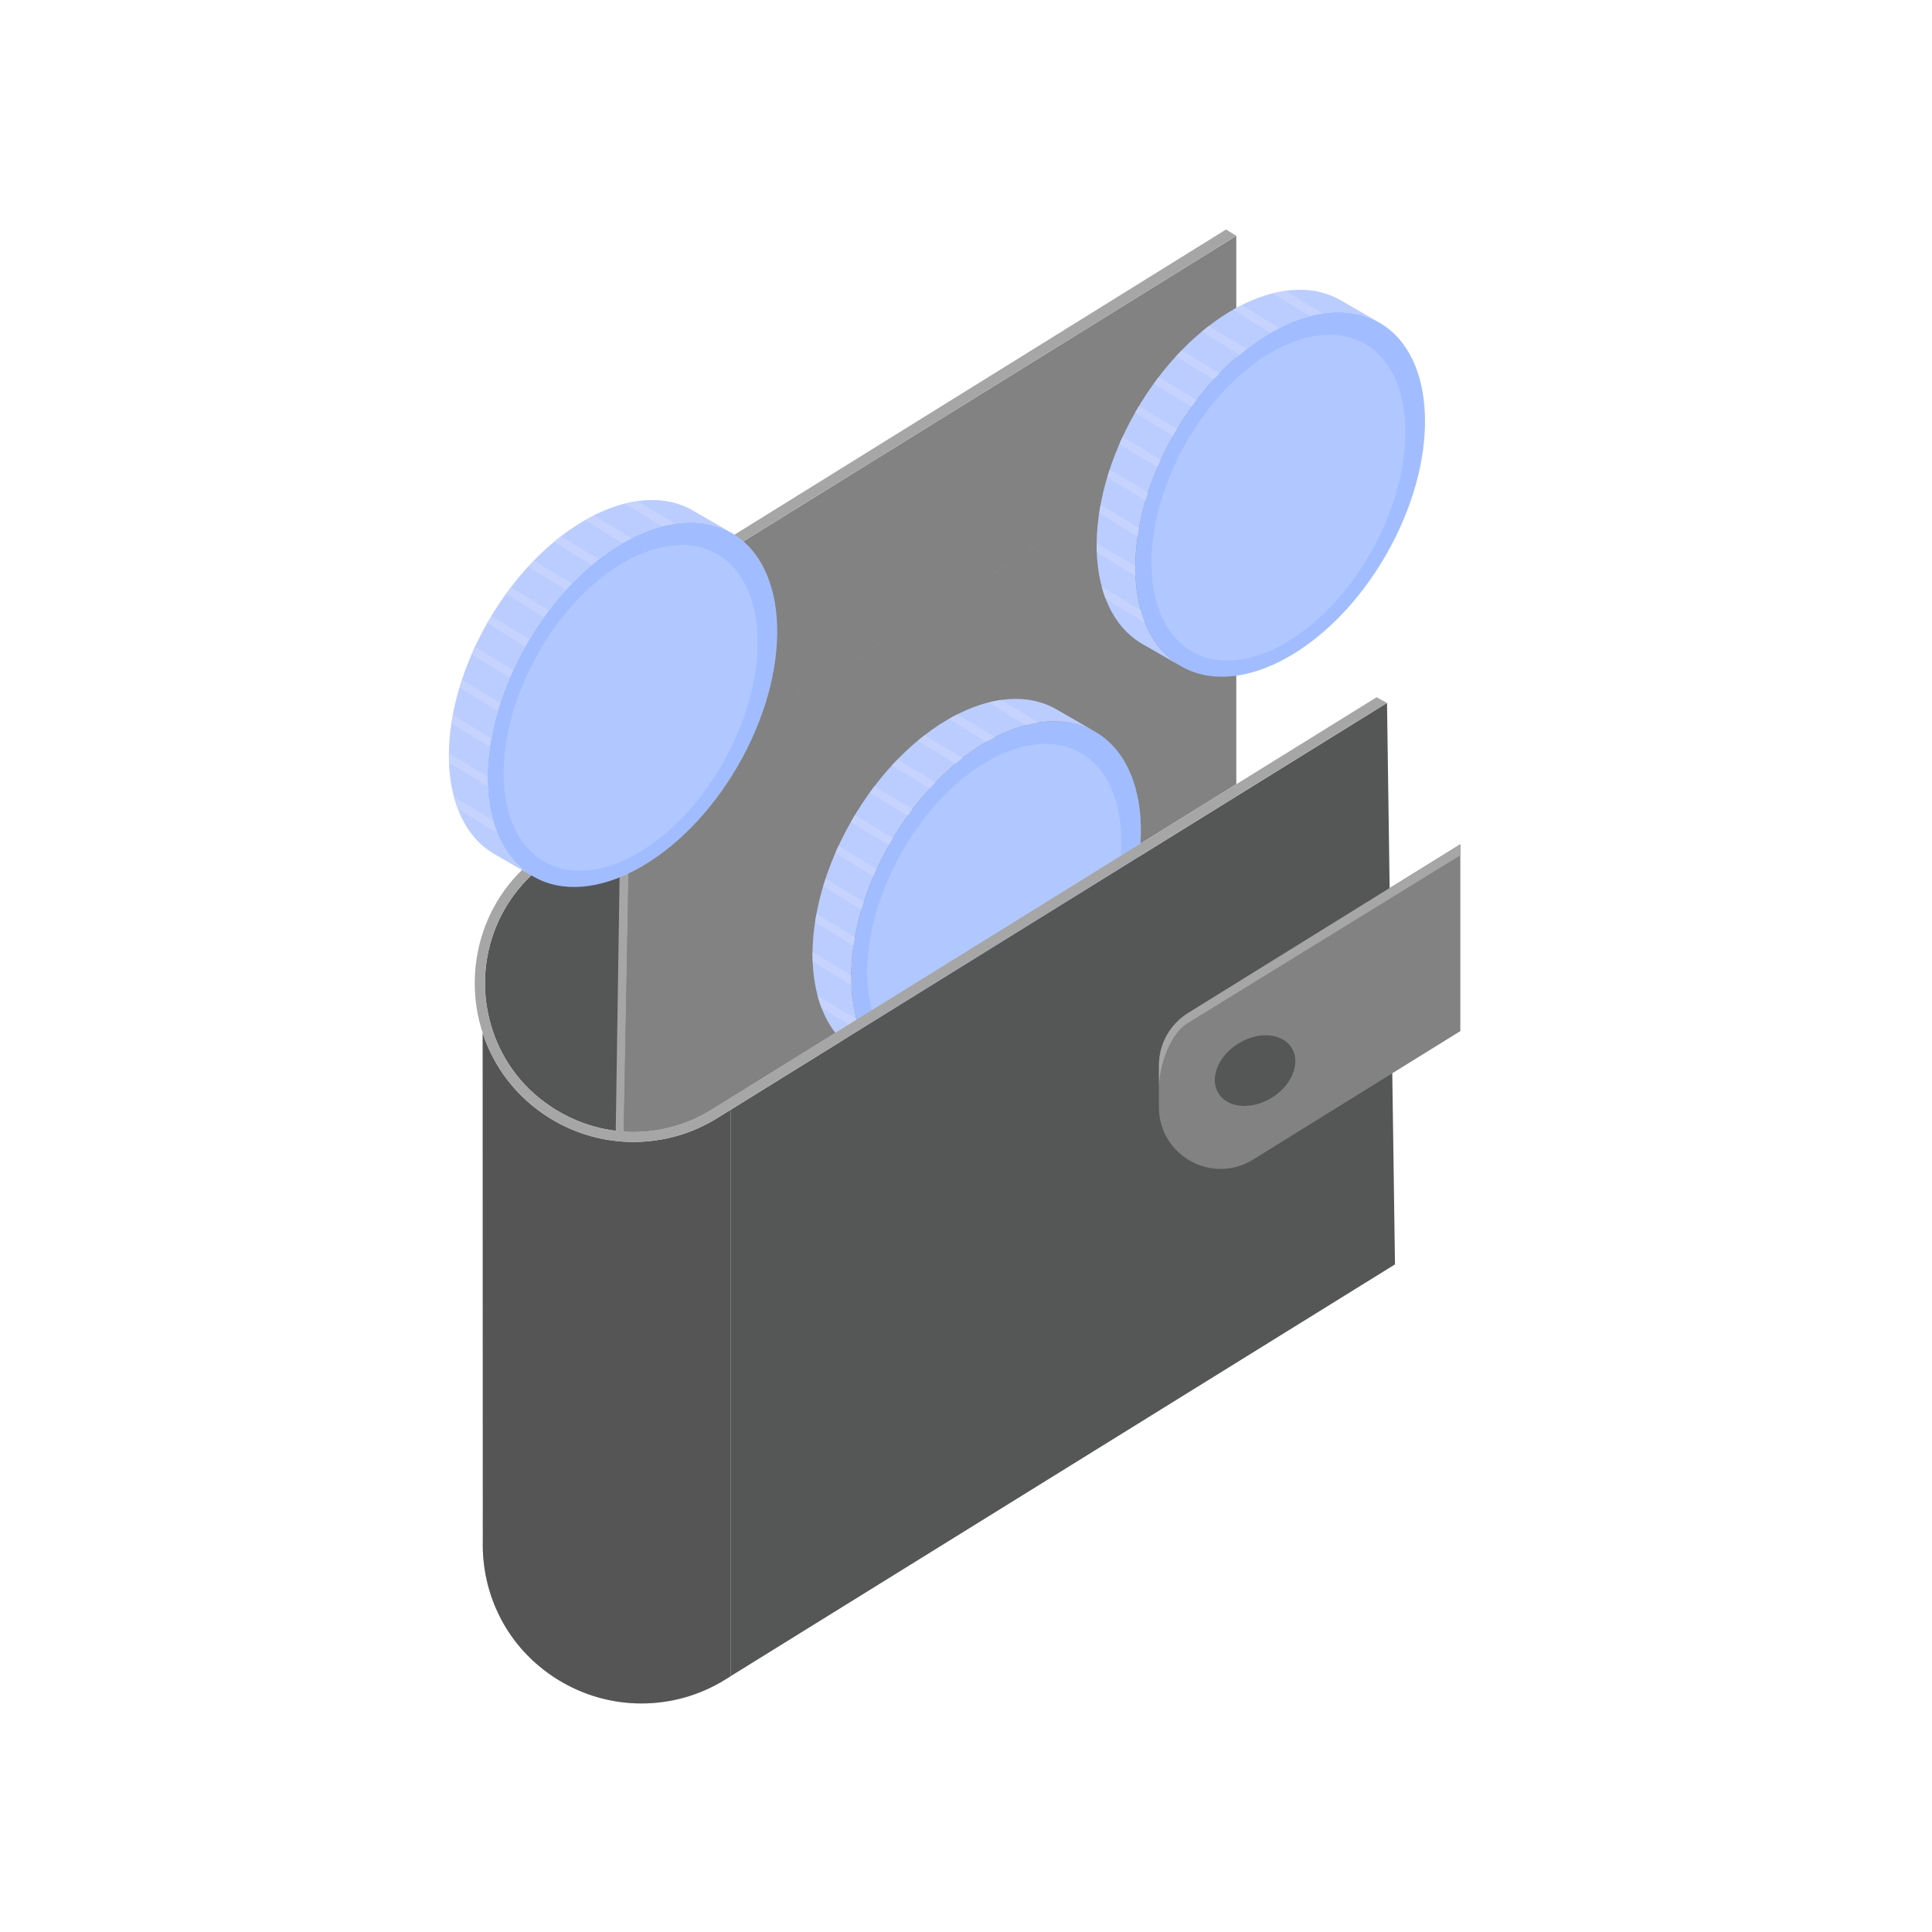 <svg width="340" height="340" viewBox="0 0 340 340" fill="none" xmlns="http://www.w3.org/2000/svg">
<path d="M86.661 181.244C88.578 187.107 92.4 191.946 97.716 195.24C106.212 200.508 116.765 200.509 125.26 195.24L189.247 155.578V94.066L97.716 150.804C87.43 157.18 82.884 169.696 86.661 181.244Z" fill="#555656"/>
<path d="M126.211 196.779C117.191 202.369 105.784 202.369 96.764 196.779C90.813 193.089 86.879 187.72 84.945 181.809L84.966 271.154C84.741 280.524 89.134 289.989 98.168 295.588C107.187 301.179 118.595 301.179 127.614 295.588L128.589 294.984V195.304L126.211 196.779Z" fill="#555656"/>
<path d="M128.59 195.302L203.891 148.626L203.952 148.578L126.211 196.776L128.59 195.302Z" fill="#D5D6D6"/>
<path fill-rule="evenodd" clip-rule="evenodd" d="M187.462 93.053L110.868 140.53L110.828 142.674L110.821 142.679L109.766 199.134C115.092 199.489 120.497 198.193 125.256 195.242L217.569 138.01V41.508L111.484 107.266L110.861 140.531L187.459 93.051L187.462 93.053Z" fill="#828282"/>
<path d="M109.766 106.2L111.484 107.265L217.569 41.507L215.761 40.387L109.766 106.2Z" fill="#A6A6A6"/>
<path d="M108.359 199.002L109.764 199.132L111.482 107.264L109.764 106.199L108.359 199.002Z" fill="#A6A6A6"/>
<path d="M235.947 52.856C225.684 46.931 209.551 55.662 199.911 72.359C190.272 89.055 190.778 107.395 201.041 113.32L207.828 117.239C206.668 116.569 205.64 115.734 204.73 114.767C203.759 113.737 202.932 112.55 202.247 111.23C197.889 102.832 199.31 89.076 206.698 76.278C214.087 63.479 225.29 55.371 234.741 54.946C236.227 54.879 237.668 55.002 239.045 55.328C240.337 55.633 241.575 56.105 242.735 56.775L235.947 52.856Z" fill="#C6D3FF"/>
<path d="M242.739 56.776C241.58 56.107 240.342 55.634 239.05 55.329C237.673 55.004 236.231 54.88 234.746 54.947C225.294 55.372 214.092 63.481 206.703 76.279C199.315 89.077 197.894 102.834 202.252 111.232C202.937 112.552 203.764 113.738 204.735 114.769C205.645 115.735 206.673 116.571 207.832 117.24C218.095 123.166 234.229 114.434 243.869 97.738C253.508 81.041 253.002 62.702 242.739 56.776Z" fill="#A1BDFF"/>
<path opacity="0.3" d="M203.875 66.386L210.577 70.418C211.552 69.132 212.564 67.914 213.607 66.769L206.963 62.691C205.9 63.849 204.868 65.082 203.875 66.386Z" fill="#A1BDFF"/>
<path opacity="0.3" d="M193.008 95.6L199.799 99.686C199.808 97.987 199.943 96.226 200.205 94.421L193.453 90.277C193.178 92.102 193.026 93.883 193.008 95.6Z" fill="#A1BDFF"/>
<path opacity="0.3" d="M193.897 103.28L200.751 107.405C200.228 105.536 199.916 103.505 199.818 101.354L193.016 97.18C193.096 99.346 193.388 101.395 193.897 103.28Z" fill="#A1BDFF"/>
<path opacity="0.3" d="M207.922 61.682L214.606 65.704C215.759 64.511 216.944 63.405 218.151 62.393L211.533 58.332C210.303 59.353 209.097 60.473 207.922 61.682Z" fill="#A1BDFF"/>
<path opacity="0.3" d="M193.688 88.855L200.445 92.921C200.733 91.336 201.116 89.724 201.595 88.095L194.872 83.969C194.379 85.618 193.985 87.25 193.688 88.855Z" fill="#A1BDFF"/>
<path opacity="0.3" d="M200.438 71.471L207.15 75.509C207.969 74.139 208.831 72.823 209.731 71.568L203.07 67.481C202.152 68.75 201.273 70.082 200.438 71.471Z" fill="#A1BDFF"/>
<path opacity="0.3" d="M195.289 82.663L202.029 86.718C202.515 85.225 203.078 83.723 203.723 82.221L197.024 78.109C196.364 79.631 195.786 81.151 195.289 82.663Z" fill="#A1BDFF"/>
<path opacity="0.3" d="M235.94 52.856C233.048 51.186 229.689 50.681 226.141 51.189L232.725 55.15C233.401 55.046 234.072 54.975 234.734 54.945C236.219 54.879 237.661 55.002 239.038 55.327C240.33 55.632 241.568 56.105 242.727 56.774L235.94 52.856Z" fill="#A1BDFF"/>
<path opacity="0.3" d="M201.039 113.321L207.826 117.239C206.666 116.57 205.638 115.734 204.728 114.768C203.758 113.737 202.93 112.551 202.245 111.231C201.966 110.692 201.711 110.13 201.478 109.549L194.562 105.305C195.886 108.799 198.044 111.591 201.039 113.321Z" fill="#A1BDFF"/>
<path opacity="0.3" d="M218.469 53.72L225.111 57.716C226.916 56.791 228.724 56.085 230.501 55.614L223.987 51.617C222.17 52.075 220.319 52.783 218.469 53.72Z" fill="#A1BDFF"/>
<path opacity="0.3" d="M212.695 57.4L219.367 61.413C220.755 60.333 222.166 59.373 223.585 58.549L217.006 54.512C215.557 55.34 214.114 56.303 212.695 57.4Z" fill="#A1BDFF"/>
<path opacity="0.3" d="M197.562 76.894L204.289 80.941C204.938 79.532 205.658 78.126 206.448 76.73L199.764 72.629C198.958 74.042 198.224 75.466 197.562 76.894Z" fill="#A1BDFF"/>
<path d="M194.554 105.31L201.47 109.554C201.197 108.87 200.96 108.155 200.753 107.417L193.898 103.293C194.086 103.989 194.308 104.66 194.554 105.31Z" fill="#C6D3FF"/>
<path d="M193.025 97.187L199.827 101.361C199.802 100.808 199.789 100.248 199.792 99.679L193.002 95.594C192.996 96.132 193.006 96.662 193.025 97.187Z" fill="#C6D3FF"/>
<path d="M193.453 90.271L200.205 94.415C200.277 93.92 200.358 93.422 200.449 92.921L193.691 88.856C193.603 89.33 193.524 89.802 193.453 90.271Z" fill="#C6D3FF"/>
<path d="M194.875 83.972L201.598 88.098C201.733 87.641 201.876 87.183 202.025 86.723L195.285 82.668C195.142 83.104 195.005 83.538 194.875 83.972Z" fill="#C6D3FF"/>
<path d="M197 78.11L203.699 82.222C203.884 81.792 204.075 81.363 204.273 80.934L197.546 76.887C197.357 77.294 197.177 77.702 197 78.11Z" fill="#C6D3FF"/>
<path d="M199.905 72.357C199.854 72.444 199.808 72.533 199.758 72.621L206.441 76.722C206.526 76.573 206.606 76.424 206.692 76.275C206.842 76.016 206.995 75.762 207.148 75.507L200.436 71.469C200.258 71.764 200.078 72.056 199.905 72.357Z" fill="#C6D3FF"/>
<path d="M203.07 67.477L209.731 71.565C210.01 71.177 210.292 70.796 210.577 70.419L203.875 66.387C203.603 66.744 203.336 67.11 203.07 67.477Z" fill="#C6D3FF"/>
<path d="M206.969 62.7L213.613 66.778C213.945 66.413 214.279 66.055 214.617 65.705L207.933 61.684C207.609 62.017 207.287 62.354 206.969 62.7Z" fill="#C6D3FF"/>
<path d="M211.547 58.331L218.165 62.393C218.567 62.055 218.972 61.732 219.378 61.416L212.707 57.402C212.318 57.703 211.932 58.012 211.547 58.331Z" fill="#C6D3FF"/>
<path d="M217.016 54.515L223.595 58.553C224.102 58.258 224.611 57.983 225.12 57.723L218.478 53.727C217.99 53.973 217.502 54.237 217.016 54.515Z" fill="#C6D3FF"/>
<path d="M223.992 51.623L230.506 55.62C231.254 55.422 231.996 55.265 232.73 55.153L226.146 51.191C225.435 51.293 224.716 51.441 223.992 51.623Z" fill="#C6D3FF"/>
<path opacity="0.3" d="M240.289 60.557C239.272 59.958 238.186 59.536 237.053 59.263C235.845 58.973 234.581 58.862 233.278 58.922C224.988 59.301 215.163 66.549 208.682 77.987C202.202 89.425 200.956 101.72 204.778 109.226C205.379 110.405 206.105 111.466 206.956 112.387C207.754 113.251 208.656 113.998 209.673 114.596C218.674 119.892 232.825 112.088 241.279 97.165C249.733 82.243 249.29 65.853 240.289 60.557Z" fill="#D4DFFF"/>
<path d="M185.947 124.856C175.684 118.931 159.551 127.662 149.911 144.359C140.272 161.055 140.778 179.395 151.041 185.32L157.828 189.239C156.668 188.569 155.64 187.734 154.73 186.767C153.759 185.737 152.932 184.55 152.247 183.23C147.889 174.832 149.31 161.076 156.698 148.278C164.087 135.479 175.29 127.371 184.741 126.946C186.227 126.879 187.668 127.002 189.045 127.328C190.337 127.633 191.575 128.105 192.735 128.775L185.947 124.856Z" fill="#C6D3FF"/>
<path d="M192.739 128.776C191.58 128.107 190.342 127.634 189.05 127.329C187.673 127.004 186.231 126.88 184.746 126.947C175.294 127.372 164.092 135.481 156.703 148.279C149.315 161.077 147.894 174.834 152.252 183.232C152.937 184.552 153.764 185.738 154.735 186.769C155.645 187.735 156.673 188.571 157.832 189.24C168.095 195.166 184.229 186.434 193.869 169.738C203.508 153.041 203.002 134.702 192.739 128.776Z" fill="#A1BDFF"/>
<path opacity="0.3" d="M153.875 138.386L160.577 142.418C161.552 141.132 162.564 139.914 163.607 138.769L156.963 134.691C155.9 135.849 154.868 137.082 153.875 138.386Z" fill="#A1BDFF"/>
<path opacity="0.3" d="M143.008 167.6L149.799 171.686C149.808 169.987 149.943 168.226 150.205 166.421L143.453 162.277C143.178 164.102 143.026 165.883 143.008 167.6Z" fill="#A1BDFF"/>
<path opacity="0.3" d="M143.897 175.28L150.751 179.405C150.228 177.536 149.916 175.505 149.818 173.354L143.016 169.18C143.096 171.346 143.388 173.395 143.897 175.28Z" fill="#A1BDFF"/>
<path opacity="0.3" d="M157.922 133.682L164.606 137.704C165.759 136.511 166.944 135.405 168.151 134.393L161.533 130.332C160.303 131.353 159.097 132.473 157.922 133.682Z" fill="#A1BDFF"/>
<path opacity="0.3" d="M143.688 160.855L150.445 164.92C150.733 163.336 151.116 161.724 151.595 160.095L144.872 155.969C144.379 157.618 143.985 159.25 143.688 160.855Z" fill="#A1BDFF"/>
<path opacity="0.3" d="M150.438 143.471L157.15 147.509C157.969 146.139 158.831 144.823 159.731 143.568L153.07 139.48C152.152 140.75 151.273 142.082 150.438 143.471Z" fill="#A1BDFF"/>
<path opacity="0.3" d="M145.289 154.663L152.029 158.718C152.515 157.226 153.078 155.723 153.723 154.221L147.024 150.109C146.364 151.631 145.786 153.151 145.289 154.663Z" fill="#A1BDFF"/>
<path opacity="0.3" d="M185.94 124.856C183.048 123.186 179.689 122.68 176.141 123.189L182.725 127.15C183.401 127.046 184.072 126.975 184.734 126.945C186.219 126.879 187.661 127.002 189.038 127.327C190.33 127.632 191.568 128.105 192.727 128.774L185.94 124.856Z" fill="#A1BDFF"/>
<path opacity="0.3" d="M151.039 185.321L157.826 189.239C156.666 188.57 155.638 187.734 154.728 186.768C153.758 185.737 152.93 184.551 152.245 183.231C151.966 182.692 151.711 182.13 151.478 181.549L144.562 177.305C145.886 180.799 148.044 183.591 151.039 185.321Z" fill="#A1BDFF"/>
<path opacity="0.3" d="M168.469 125.72L175.111 129.716C176.916 128.791 178.724 128.085 180.501 127.614L173.987 123.617C172.17 124.074 170.319 124.783 168.469 125.72Z" fill="#A1BDFF"/>
<path opacity="0.3" d="M162.695 129.4L169.367 133.413C170.755 132.333 172.166 131.373 173.585 130.549L167.006 126.512C165.557 127.341 164.114 128.303 162.695 129.4Z" fill="#A1BDFF"/>
<path opacity="0.3" d="M147.562 148.894L154.289 152.941C154.938 151.532 155.658 150.126 156.448 148.73L149.764 144.629C148.958 146.042 148.224 147.466 147.562 148.894Z" fill="#A1BDFF"/>
<path d="M144.554 177.31L151.47 181.554C151.197 180.87 150.96 180.155 150.753 179.417L143.898 175.293C144.086 175.989 144.308 176.66 144.554 177.31Z" fill="#C6D3FF"/>
<path d="M143.025 169.187L149.827 173.361C149.802 172.808 149.789 172.248 149.792 171.679L143.002 167.594C142.996 168.132 143.006 168.662 143.025 169.187Z" fill="#C6D3FF"/>
<path d="M143.453 162.271L150.205 166.414C150.277 165.92 150.358 165.422 150.449 164.921L143.691 160.855C143.603 161.33 143.524 161.802 143.453 162.271Z" fill="#C6D3FF"/>
<path d="M144.875 155.972L151.598 160.098C151.733 159.641 151.876 159.183 152.025 158.723L145.285 154.668C145.142 155.104 145.005 155.538 144.875 155.972Z" fill="#C6D3FF"/>
<path d="M147 150.11L153.699 154.221C153.884 153.792 154.075 153.363 154.273 152.934L147.546 148.887C147.357 149.294 147.177 149.702 147 150.11Z" fill="#C6D3FF"/>
<path d="M149.905 144.357C149.854 144.444 149.808 144.533 149.758 144.621L156.441 148.722C156.526 148.573 156.606 148.424 156.692 148.275C156.842 148.016 156.995 147.762 157.148 147.507L150.436 143.469C150.258 143.764 150.078 144.056 149.905 144.357Z" fill="#C6D3FF"/>
<path d="M153.07 139.477L159.731 143.565C160.01 143.177 160.292 142.796 160.577 142.419L153.875 138.387C153.603 138.744 153.336 139.11 153.07 139.477Z" fill="#C6D3FF"/>
<path d="M156.969 134.7L163.613 138.777C163.945 138.413 164.279 138.055 164.617 137.705L157.933 133.684C157.609 134.017 157.287 134.354 156.969 134.7Z" fill="#C6D3FF"/>
<path d="M161.547 130.331L168.165 134.393C168.567 134.055 168.972 133.732 169.378 133.416L162.707 129.402C162.318 129.703 161.932 130.012 161.547 130.331Z" fill="#C6D3FF"/>
<path d="M167.016 126.515L173.595 130.553C174.102 130.258 174.611 129.983 175.12 129.723L168.478 125.727C167.99 125.973 167.502 126.237 167.016 126.515Z" fill="#C6D3FF"/>
<path d="M173.992 123.623L180.506 127.62C181.254 127.422 181.996 127.265 182.73 127.153L176.146 123.191C175.435 123.293 174.716 123.44 173.992 123.623Z" fill="#C6D3FF"/>
<path opacity="0.3" d="M190.289 132.557C189.272 131.958 188.186 131.536 187.053 131.263C185.845 130.973 184.581 130.862 183.278 130.922C174.988 131.301 165.163 138.549 158.682 149.987C152.202 161.425 150.956 173.72 154.778 181.226C155.379 182.405 156.105 183.466 156.956 184.387C157.754 185.251 158.656 185.998 159.673 186.596C168.674 191.892 182.825 184.088 191.279 169.165C199.733 154.243 199.29 137.853 190.289 132.557Z" fill="#D4DFFF"/>
<path d="M244.091 123.703L203.887 148.624L128.586 195.3V207.05V294.98L245.495 222.513L244.091 123.703Z" fill="#555656"/>
<path opacity="0.3" d="M126.211 196.779C121.185 199.893 115.418 201.268 109.737 200.911C105.221 200.628 100.759 199.254 96.764 196.779C90.813 193.089 86.879 187.72 84.945 181.809L84.966 271.154C84.741 280.524 89.134 289.989 98.168 295.588C107.187 301.179 118.595 301.179 127.614 295.588L128.589 294.984V207.054V195.304L126.211 196.779Z" fill="#555656"/>
<path d="M242.265 122.699L217.571 138.008L125.258 195.24C120.499 198.192 115.094 199.487 109.767 199.132C105.585 198.853 101.45 197.557 97.713 195.24C92.398 191.946 88.575 187.107 86.659 181.244C82.882 169.696 87.428 157.18 97.713 150.804L110.823 142.677L110.863 140.529L96.762 149.269C85.084 156.508 81.15 170.205 84.943 181.806C86.877 187.717 90.811 193.086 96.762 196.775C100.757 199.251 105.219 200.625 109.735 200.908C115.416 201.265 121.183 199.89 126.208 196.775L203.95 148.577L244.069 123.704L242.265 122.699Z" fill="#A6A6A6"/>
<path d="M121.947 89.856C111.684 83.931 95.551 92.662 85.911 109.359C76.272 126.055 76.778 144.395 87.04 150.32L93.828 154.239C92.668 153.569 91.64 152.734 90.73 151.767C89.759 150.737 88.932 149.55 88.247 148.23C83.889 139.832 85.31 126.076 92.698 113.278C100.087 100.479 111.29 92.371 120.741 91.946C122.227 91.879 123.668 92.002 125.045 92.328C126.337 92.632 127.575 93.106 128.735 93.775L121.947 89.856Z" fill="#C6D3FF"/>
<path d="M128.739 93.776C127.58 93.107 126.342 92.634 125.05 92.329C123.673 92.004 122.231 91.88 120.746 91.947C111.294 92.372 100.092 100.481 92.703 113.279C85.315 126.077 83.894 139.834 88.252 148.232C88.937 149.552 89.764 150.738 90.734 151.769C91.644 152.735 92.673 153.571 93.832 154.24C104.095 160.166 120.229 151.434 129.869 134.738C139.508 118.041 139.002 99.702 128.739 93.776Z" fill="#A1BDFF"/>
<path opacity="0.3" d="M89.875 103.386L96.577 107.418C97.552 106.132 98.564 104.914 99.607 103.769L92.963 99.691C91.9 100.849 90.868 102.082 89.875 103.386Z" fill="#A1BDFF"/>
<path opacity="0.3" d="M79.008 132.6L85.799 136.686C85.808 134.987 85.943 133.226 86.205 131.421L79.453 127.277C79.178 129.102 79.026 130.883 79.008 132.6Z" fill="#A1BDFF"/>
<path opacity="0.3" d="M79.897 140.28L86.751 144.405C86.228 142.536 85.916 140.505 85.818 138.354L79.016 134.18C79.096 136.346 79.388 138.395 79.897 140.28Z" fill="#A1BDFF"/>
<path opacity="0.3" d="M93.922 98.682L100.606 102.704C101.759 101.511 102.944 100.405 104.151 99.393L97.533 95.332C96.303 96.353 95.097 97.473 93.922 98.682Z" fill="#A1BDFF"/>
<path opacity="0.3" d="M79.688 125.855L86.445 129.92C86.733 128.336 87.117 126.724 87.595 125.095L80.872 120.969C80.379 122.618 79.985 124.25 79.688 125.855Z" fill="#A1BDFF"/>
<path opacity="0.3" d="M86.438 108.471L93.15 112.509C93.969 111.139 94.831 109.823 95.731 108.568L89.07 104.48C88.152 105.75 87.273 107.082 86.438 108.471Z" fill="#A1BDFF"/>
<path opacity="0.3" d="M81.289 119.663L88.029 123.718C88.515 122.226 89.078 120.723 89.723 119.221L83.024 115.109C82.364 116.631 81.786 118.151 81.289 119.663Z" fill="#A1BDFF"/>
<path opacity="0.3" d="M121.94 89.856C119.048 88.186 115.689 87.68 112.141 88.189L118.725 92.15C119.401 92.046 120.072 91.975 120.734 91.945C122.219 91.879 123.661 92.002 125.038 92.327C126.33 92.632 127.568 93.105 128.727 93.774L121.94 89.856Z" fill="#A1BDFF"/>
<path opacity="0.3" d="M87.039 150.321L93.826 154.239C92.666 153.57 91.638 152.734 90.728 151.768C89.758 150.737 88.93 149.551 88.245 148.231C87.966 147.692 87.711 147.13 87.478 146.549L80.562 142.305C81.886 145.799 84.044 148.591 87.039 150.321Z" fill="#A1BDFF"/>
<path opacity="0.3" d="M104.469 90.72L111.111 94.716C112.916 93.791 114.724 93.085 116.501 92.614L109.987 88.617C108.17 89.075 106.319 89.783 104.469 90.72Z" fill="#A1BDFF"/>
<path opacity="0.3" d="M98.695 94.4L105.367 98.413C106.755 97.333 108.166 96.373 109.585 95.549L103.006 91.512C101.557 92.341 100.114 93.303 98.695 94.4Z" fill="#A1BDFF"/>
<path opacity="0.3" d="M83.562 113.894L90.29 117.941C90.938 116.532 91.658 115.126 92.448 113.73L85.764 109.629C84.958 111.042 84.224 112.466 83.562 113.894Z" fill="#A1BDFF"/>
<path d="M80.554 142.31L87.47 146.554C87.197 145.87 86.96 145.155 86.753 144.417L79.898 140.293C80.086 140.989 80.308 141.66 80.554 142.31Z" fill="#C6D3FF"/>
<path d="M79.025 134.187L85.827 138.361C85.802 137.808 85.789 137.248 85.792 136.679L79.002 132.594C78.996 133.132 79.006 133.662 79.025 134.187Z" fill="#C6D3FF"/>
<path d="M79.453 127.271L86.205 131.414C86.277 130.92 86.358 130.422 86.449 129.921L79.691 125.855C79.603 126.33 79.524 126.802 79.453 127.271Z" fill="#C6D3FF"/>
<path d="M80.875 120.972L87.598 125.098C87.733 124.641 87.876 124.183 88.025 123.723L81.285 119.668C81.142 120.104 81.005 120.538 80.875 120.972Z" fill="#C6D3FF"/>
<path d="M83 115.11L89.699 119.221C89.883 118.792 90.075 118.363 90.273 117.934L83.546 113.887C83.357 114.294 83.177 114.702 83 115.11Z" fill="#C6D3FF"/>
<path d="M85.905 109.357C85.854 109.444 85.808 109.533 85.758 109.621L92.441 113.722C92.525 113.573 92.606 113.424 92.692 113.275C92.842 113.016 92.995 112.762 93.148 112.507L86.436 108.469C86.258 108.764 86.078 109.056 85.905 109.357Z" fill="#C6D3FF"/>
<path d="M89.07 104.477L95.731 108.565C96.01 108.177 96.292 107.796 96.577 107.419L89.875 103.387C89.603 103.744 89.336 104.11 89.07 104.477Z" fill="#C6D3FF"/>
<path d="M92.969 99.7L99.613 103.777C99.945 103.413 100.279 103.055 100.617 102.705L93.933 98.684C93.609 99.017 93.287 99.354 92.969 99.7Z" fill="#C6D3FF"/>
<path d="M97.547 95.331L104.165 99.393C104.567 99.055 104.972 98.732 105.378 98.416L98.707 94.402C98.318 94.703 97.931 95.012 97.547 95.331Z" fill="#C6D3FF"/>
<path d="M103.016 91.515L109.595 95.553C110.102 95.258 110.611 94.984 111.12 94.723L104.478 90.727C103.99 90.973 103.502 91.237 103.016 91.515Z" fill="#C6D3FF"/>
<path d="M109.992 88.623L116.506 92.62C117.254 92.422 117.996 92.265 118.73 92.153L112.146 88.191C111.435 88.293 110.716 88.441 109.992 88.623Z" fill="#C6D3FF"/>
<path opacity="0.3" d="M126.289 97.557C125.272 96.958 124.186 96.536 123.053 96.263C121.845 95.973 120.581 95.862 119.278 95.922C110.988 96.301 101.163 103.549 94.682 114.987C88.202 126.425 86.956 138.72 90.778 146.226C91.379 147.405 92.105 148.466 92.956 149.387C93.754 150.251 94.656 150.998 95.673 151.596C104.674 156.892 118.825 149.088 127.279 134.165C135.733 119.243 135.29 102.853 126.289 97.557Z" fill="#D4DFFF"/>
<path d="M209.086 178.276L256.996 148.578V181.457L220.517 204.069C213.29 208.549 203.953 203.351 203.953 194.848V187.496C203.953 183.741 205.895 180.254 209.086 178.276Z" fill="#828282"/>
<path d="M209.086 178.276C205.895 180.254 203.953 183.741 203.953 187.496V191.506C203.953 187.751 205.794 182.046 208.986 180.068L256.996 150.52V148.578L209.086 178.276Z" fill="#A6A6A6"/>
<path d="M223.823 193.175C227.38 190.971 228.942 187.05 227.311 184.418C225.68 181.787 221.474 181.441 217.917 183.645C214.36 185.85 212.799 189.77 214.43 192.402C216.061 195.033 220.266 195.38 223.823 193.175Z" fill="#555656"/>
</svg>
